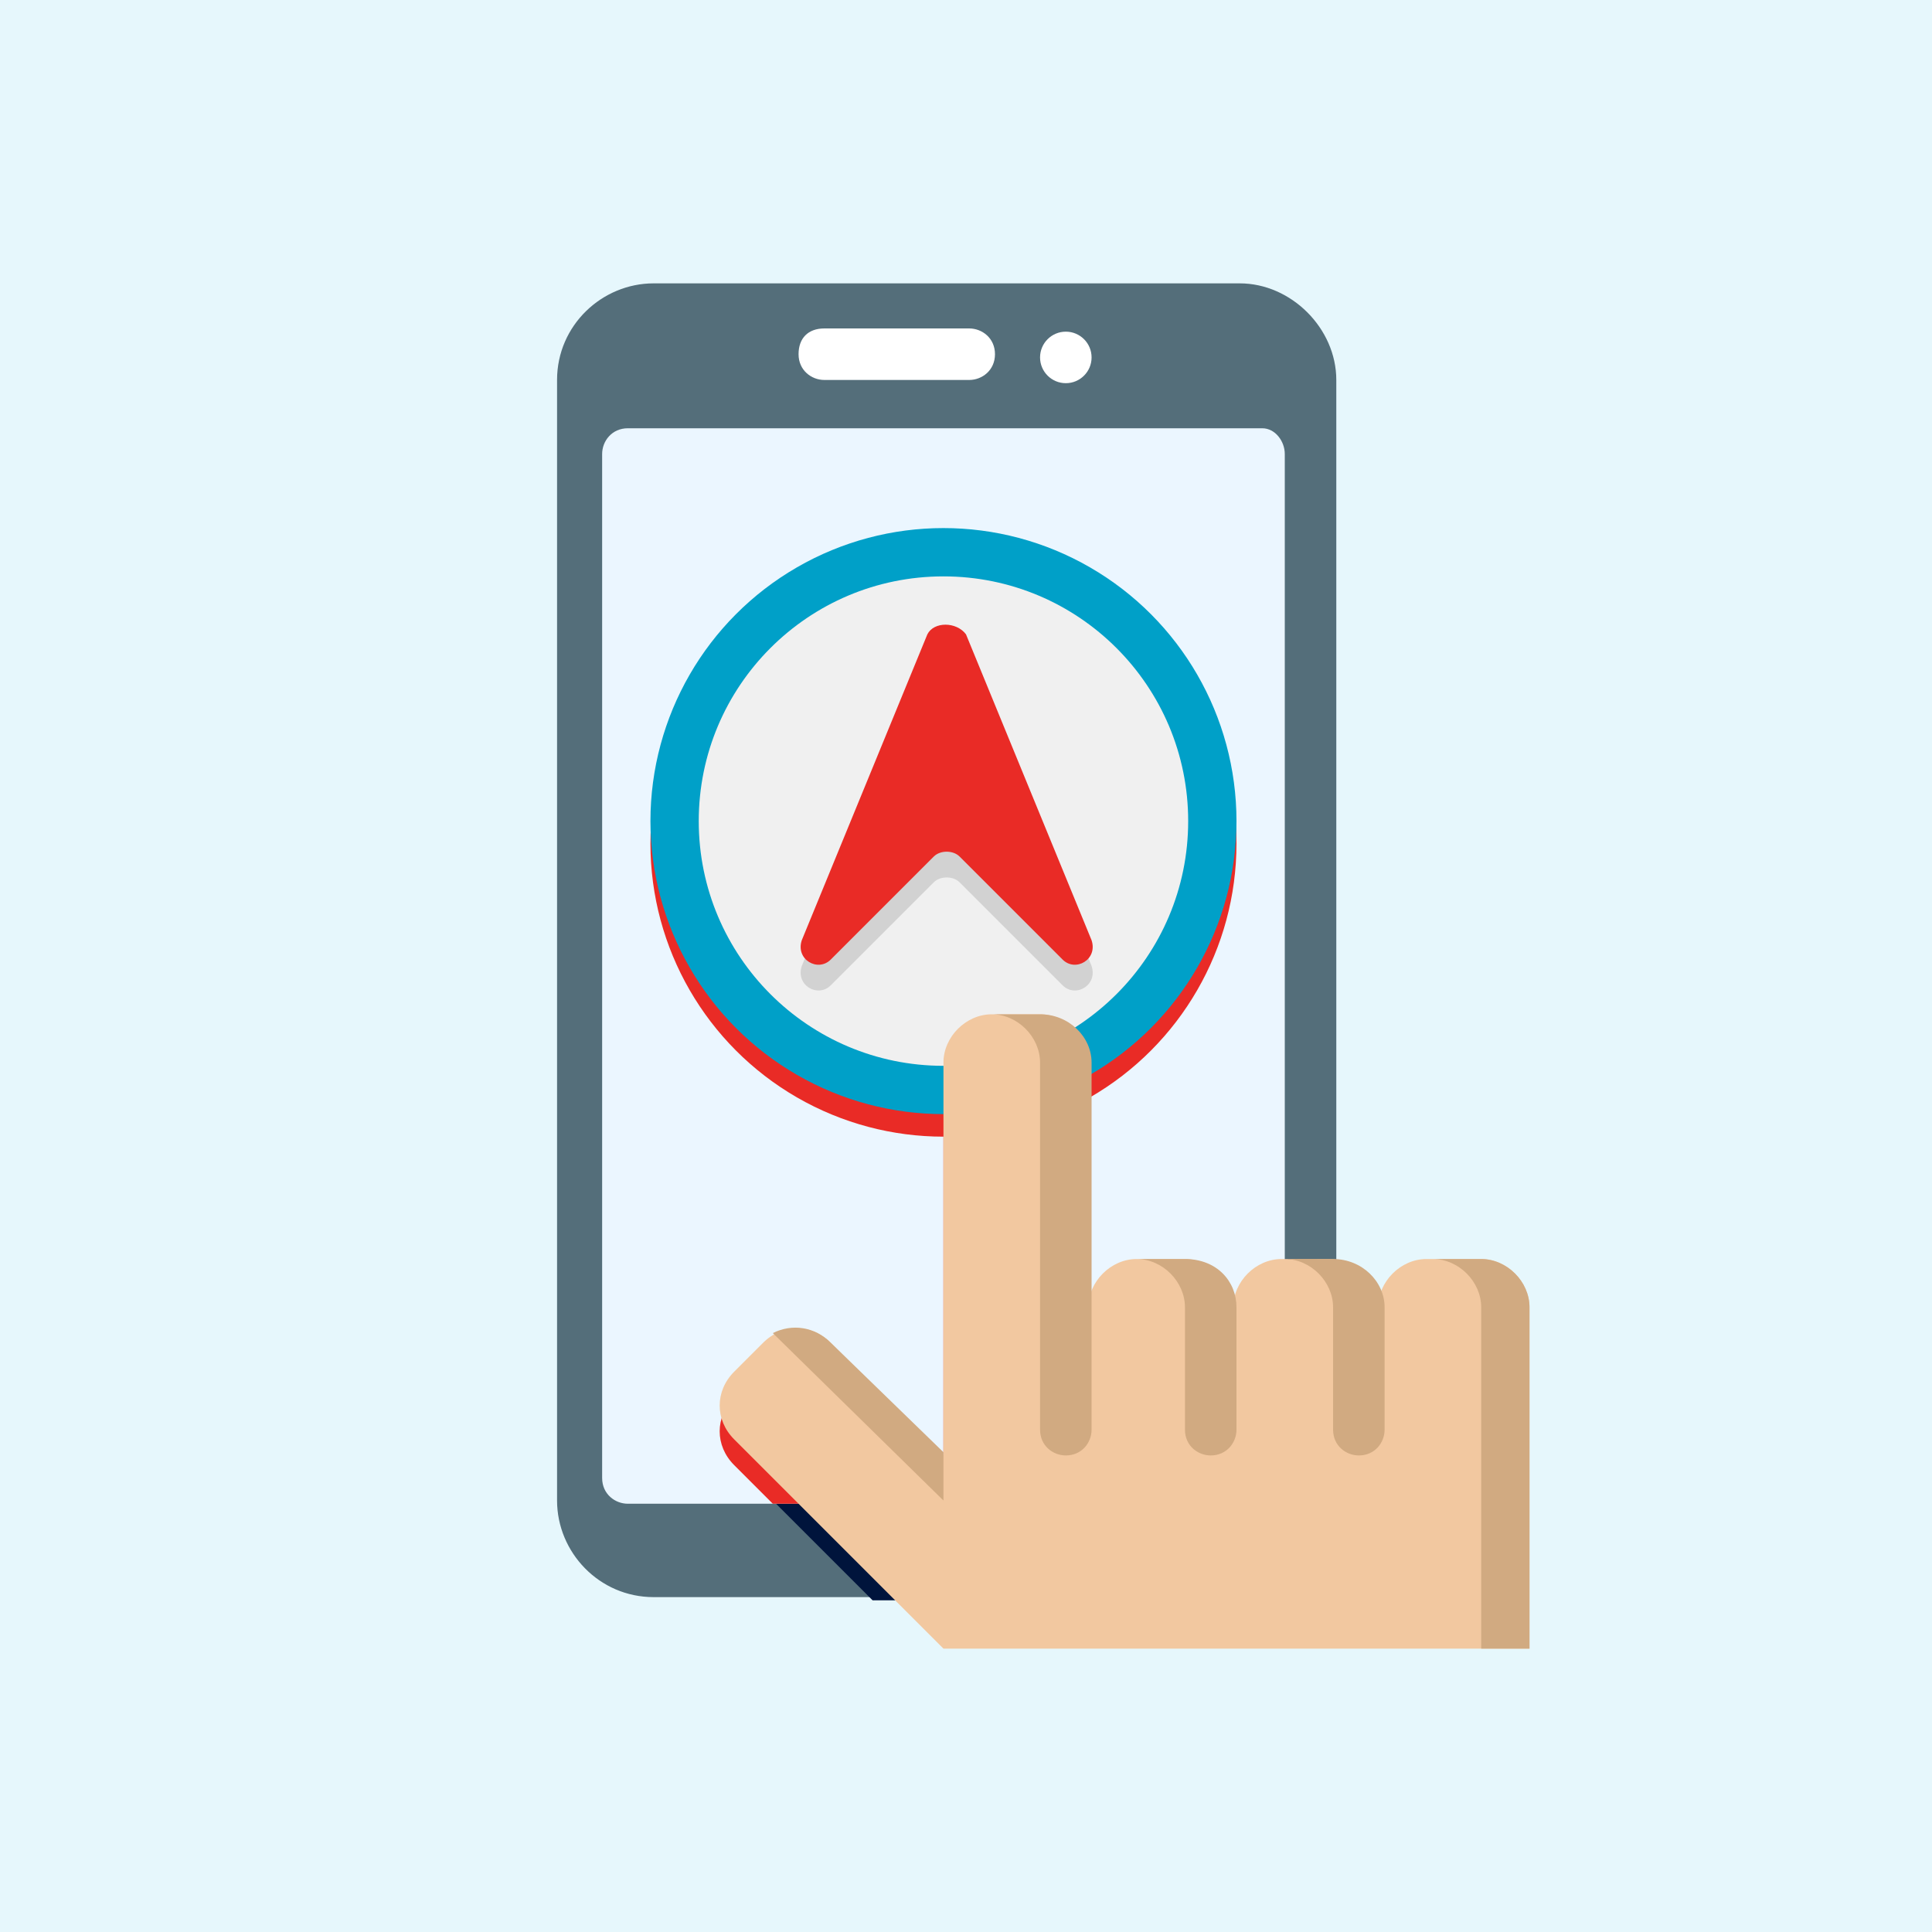 <?xml version="1.0" encoding="utf-8"?>
<!-- Generator: Adobe Illustrator 25.4.1, SVG Export Plug-In . SVG Version: 6.00 Build 0)  -->
<svg version="1.1" id="Capa_1" xmlns="http://www.w3.org/2000/svg" xmlns:xlink="http://www.w3.org/1999/xlink" x="0px" y="0px"
	 width="60px" height="60px" viewBox="0 0 60 60" style="enable-background:new 0 0 60 60;" xml:space="preserve">
<style type="text/css">
	.st0{fill:#E6F7FC;}
	.st1{fill:#546E7A;}
	.st2{fill:#00143C;}
	.st3{fill:#EBF6FF;}
	.st4{fill:#E92B26;}
	.st5{fill:#00A0C8;}
	.st6{fill:#F0F0F0;}
	.st7{fill:#D2D2D2;}
	.st8{fill:#FFFFFF;}
	.st9{fill:#F2C8A0;}
	.st10{fill:#D1AA81;}
</style>
<rect class="st0" width="60" height="60"/>
<path class="st1" d="M41.5,11.8v34.8c0,1.7-1.4,3-3,3H20.3c-1.7,0-3-1.4-3-3V11.8c0-1.7,1.4-3,3-3h18.2
	C40.1,8.8,41.5,10.2,41.5,11.8z"/>
<path class="st2" d="M41.5,39.3v7.4c0,1.7-1.4,3-3,3H27.1l-3-3h15.1c0.4,0,0.8-0.3,0.8-0.8v-6.8h0.8C41,39.1,41.2,39.2,41.5,39.3z"
	/>
<g>
	<path class="st3" d="M39.9,14.1v31.8c0,0.4-0.3,0.8-0.8,0.8l-15.1,0h-4.5c-0.4,0-0.8-0.3-0.8-0.8V14.1c0-0.4,0.3-0.8,0.8-0.8h19.7
		C39.6,13.3,39.9,13.7,39.9,14.1z"/>
</g>
<g>
	<path class="st4" d="M39.9,39.8v6.1c0,0.4-0.3,0.8-0.8,0.8l-15.1,0l-1.2-1.2c-0.6-0.6-0.6-1.5,0-2.1l0.9-0.9c0.6-0.6,1.5-0.6,2.1,0
		l3.5,3.5V33.8c0-0.8,0.7-1.5,1.5-1.5h1.5c0.8,0,1.5,0.7,1.5,1.5v7.6c0-0.8,0.7-1.5,1.5-1.5h1.5c0.8,0,1.5,0.7,1.5,1.5
		C38.4,40.5,39.1,39.8,39.9,39.8z"/>
</g>
<g>
	<circle class="st4" cx="29.3" cy="26.2" r="9.1"/>
</g>
<g>
	<circle class="st5" cx="29.3" cy="25.5" r="9.1"/>
</g>
<g>
	<circle class="st6" cx="29.3" cy="25.5" r="7.6"/>
</g>
<g>
	<path class="st7" d="M28.8,20.5L24.9,30c-0.2,0.6,0.5,1,0.9,0.6l3.2-3.2c0.2-0.2,0.6-0.2,0.8,0l3.2,3.2c0.4,0.4,1.1,0,0.9-0.6
		l-3.9-9.5C29.7,20,29,20,28.8,20.5L28.8,20.5z"/>
</g>
<g>
	<path class="st4" d="M28.8,19.7l-3.9,9.5c-0.2,0.6,0.5,1,0.9,0.6l3.2-3.2c0.2-0.2,0.6-0.2,0.8,0l3.2,3.2c0.4,0.4,1.1,0,0.9-0.6
		l-3.9-9.5C29.7,19.3,29,19.3,28.8,19.7L28.8,19.7z"/>
</g>
<circle class="st8" cx="33.1" cy="11.1" r="0.8"/>
<path class="st8" d="M30.1,11.8h-4.5c-0.4,0-0.8-0.3-0.8-0.8s0.3-0.8,0.8-0.8h4.5c0.4,0,0.8,0.3,0.8,0.8S30.5,11.8,30.1,11.8z"/>
<g>
	<path class="st9" d="M47.5,40.6v10.6H29.3l-6.5-6.5c-0.6-0.6-0.6-1.5,0-2.1l0.9-0.9c0.6-0.6,1.5-0.6,2.1,0l3.5,3.5V33
		c0-0.8,0.7-1.5,1.5-1.5h1.5c0.8,0,1.5,0.7,1.5,1.5v7.6c0-0.8,0.7-1.5,1.5-1.5h1.5c0.8,0,1.5,0.7,1.5,1.5c0-0.8,0.7-1.5,1.5-1.5h1.5
		c0.8,0,1.5,0.7,1.5,1.5c0-0.8,0.7-1.5,1.5-1.5H46C46.8,39.1,47.5,39.8,47.5,40.6z"/>
</g>
<g>
	<path class="st10" d="M29.3,45.1v1.5l-5.3-5.2c0.6-0.3,1.3-0.2,1.8,0.3L29.3,45.1z"/>
</g>
<g>
	<path class="st10" d="M33.9,33v11.4c0,0.4-0.3,0.8-0.8,0.8c-0.4,0-0.8-0.3-0.8-0.8V33c0-0.8-0.7-1.5-1.5-1.5h1.5
		C33.2,31.5,33.9,32.2,33.9,33z"/>
</g>
<g>
	<path class="st10" d="M38.4,40.6v3.8c0,0.4-0.3,0.8-0.8,0.8c-0.4,0-0.8-0.3-0.8-0.8v-3.8c0-0.8-0.7-1.5-1.5-1.5h1.5
		C37.8,39.1,38.4,39.8,38.4,40.6z"/>
</g>
<g>
	<path class="st10" d="M43,40.6v3.8c0,0.4-0.3,0.8-0.8,0.8c-0.4,0-0.8-0.3-0.8-0.8v-3.8c0-0.8-0.7-1.5-1.5-1.5h1.5
		C42.3,39.1,43,39.8,43,40.6z"/>
</g>
<g>
	<path class="st10" d="M47.5,40.6v10.6H46V40.6c0-0.8-0.7-1.5-1.5-1.5H46C46.8,39.1,47.5,39.8,47.5,40.6z"/>
</g>
</svg>

